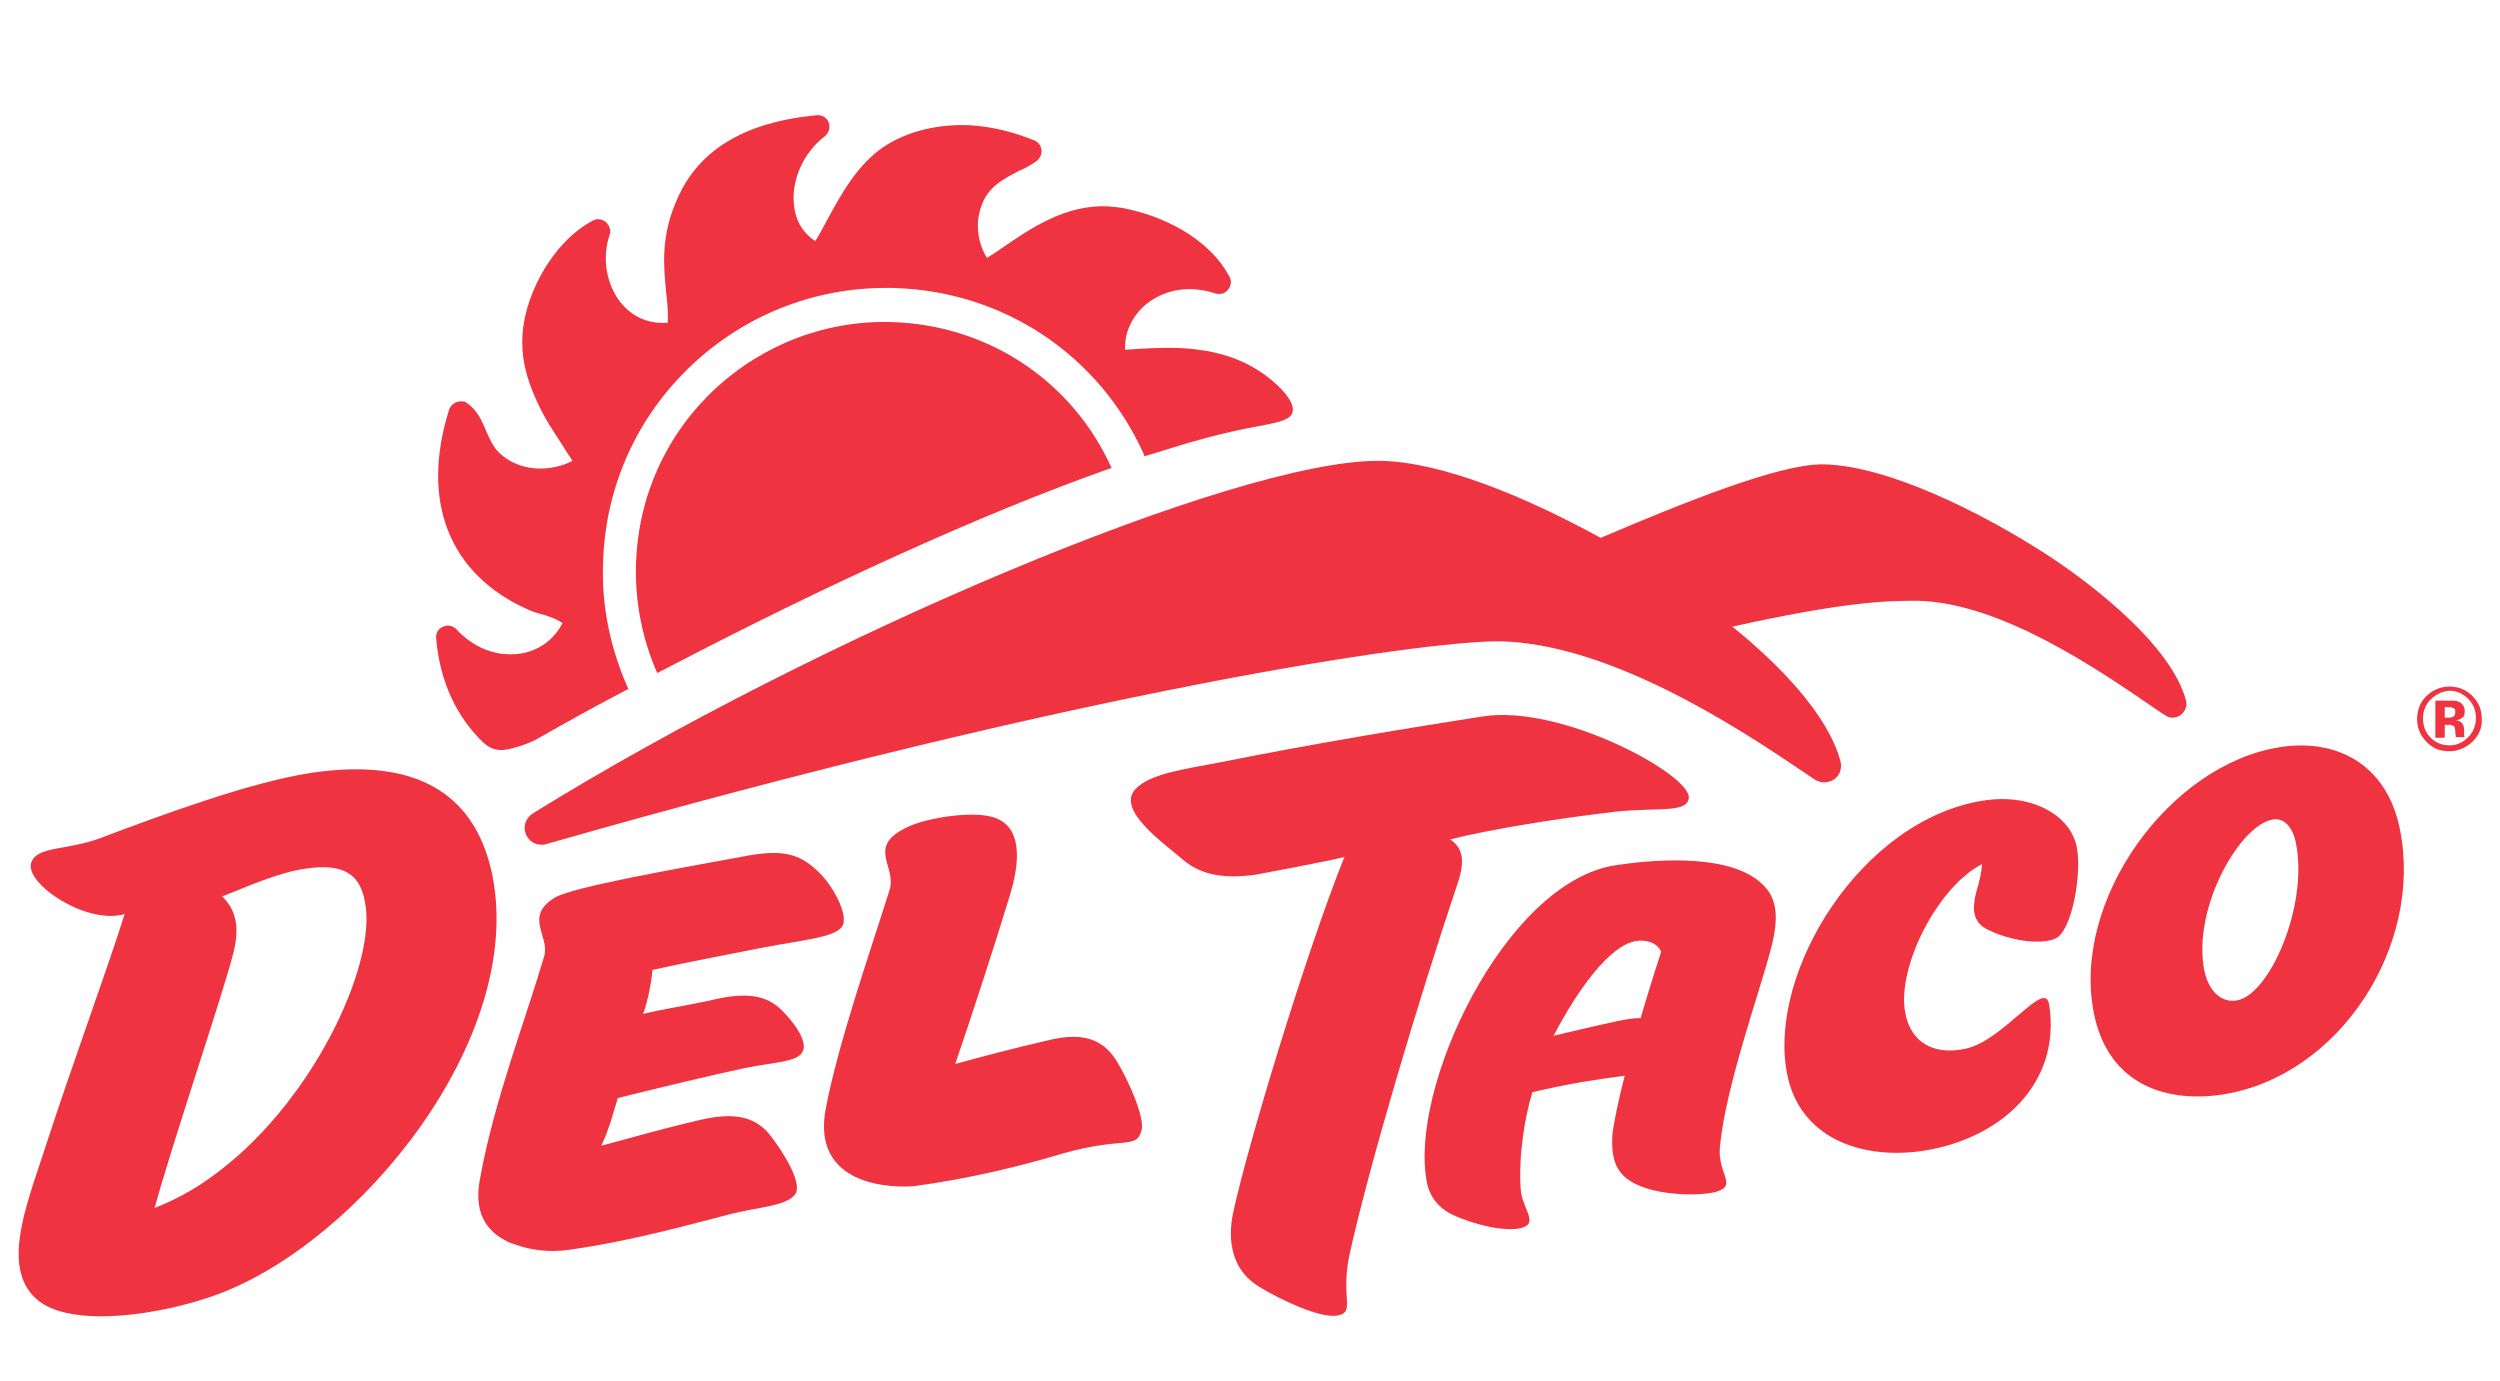 <?xml version="1.0" encoding="utf-8"?>
<!-- Generator: Adobe Illustrator 23.0.2, SVG Export Plug-In . SVG Version: 6.00 Build 0)  -->
<svg version="1.1" id="Layer_1" xmlns="http://www.w3.org/2000/svg" xmlns:xlink="http://www.w3.org/1999/xlink" x="0px" y="0px"
	 viewBox="0 0 425.3 235" style="enable-background:new 0 0 425.3 235;" xml:space="preserve">
<style type="text/css">
	.st0{fill:#EF3340;}
</style>
<g id="Layer_2_1_">
	<path class="st0" d="M420.6,126.2c-1.1,1-2.4,1.6-3.9,1.6c-1.6,0-2.9-0.5-3.9-1.6c-1.1-1.1-1.6-2.4-1.6-3.9c0-1.6,0.6-3,1.7-4
		s2.4-1.5,3.8-1.5c1.5,0,2.8,0.5,3.9,1.6s1.6,2.4,1.6,3.9C422.3,123.8,421.7,125.1,420.6,126.2 M413.5,119c-0.9,0.9-1.3,2-1.3,3.2
		c0,1.3,0.4,2.4,1.3,3.3s2,1.3,3.2,1.3c1.3,0,2.3-0.5,3.2-1.4c0.9-0.9,1.3-2,1.3-3.3c0-1.2-0.4-2.3-1.3-3.2s-2-1.4-3.2-1.4
		C415.5,117.6,414.4,118.1,413.5,119 M414.3,125.3v-6.1h1.7c0.8,0,1.2,0,1.3,0c0.5,0,0.9,0.1,1.2,0.3c0.5,0.3,0.8,0.8,0.8,1.5
		c0,0.5-0.1,0.9-0.4,1.1s-0.6,0.4-1.1,0.4c0.4,0.1,0.7,0.2,0.9,0.4c0.4,0.3,0.5,0.8,0.5,1.4v0.5c0,0.1,0,0.1,0,0.2s0,0.1,0,0.2
		l0.1,0.2h-1.5c0-0.2-0.1-0.5-0.1-0.9s-0.1-0.6-0.1-0.7c-0.1-0.2-0.2-0.4-0.5-0.4c-0.1-0.1-0.3-0.1-0.5-0.1h-0.4h-0.3v2.2h-1.6
		V125.3z M417.2,120.4c-0.2-0.1-0.5-0.1-0.9-0.1h-0.4v1.8h0.6c0.4,0,0.7-0.1,0.9-0.2c0.2-0.2,0.3-0.4,0.3-0.7
		C417.7,120.7,417.6,120.5,417.2,120.4"/>
	<g>
		<g>
			<g>
				<path class="st0" d="M216.6,64.9c-4.2-3.6-9.3-5.4-16.1-5.7c-3.1-0.1-6.3,0.1-9.1,0.3c-0.1-3.1,1.2-5.2,2.4-6.6
					c2.2-2.5,5.7-3.9,9.2-3.7c1.3,0.1,2.5,0.3,3.7,0.7c0.2,0.1,0.4,0.1,0.6,0.1l0,0c1.1,0.1,2-0.8,2.1-1.9c0-0.5-0.1-0.9-0.4-1.3
					c-2.8-5.2-9.3-9.5-17-11.2c-1.2-0.3-2.4-0.4-3.5-0.5c-7.3-0.3-13.1,3.7-18.2,7.2c-0.8,0.6-1.7,1.1-2.4,1.6c-1.6-2.7-2-5.8-1-8.7
					c1.1-3.4,3.7-4.7,6.6-6.2c0.9-0.4,1.9-0.9,2.7-1.5c0.6-0.4,1-1.1,1-1.9c-0.1-0.8-0.5-1.4-1.2-1.7c-3.7-1.5-7.4-2.4-11.2-2.6
					c-5.5-0.2-10.6,1.1-14.5,3.7c-4.5,3.1-7.1,7.8-10,13.2c-0.5,0.9-1,1.9-1.6,2.8c-2.5-1.6-3.4-4-3.6-5.9
					c-0.6-4.3,1.6-9.2,5.2-11.9c0.7-0.6,1-1.5,0.7-2.3c-0.3-0.9-1.2-1.4-2.1-1.3c-12.4,1.2-20.2,6-23.8,14.5
					c-2.7,6.2-2.2,11.1-1.8,15.4c0.2,1.8,0.4,3.6,0.3,5.4c-3.5,0.3-6.5-1.2-8.5-4.1c-2.1-3.1-2.6-7.3-1.4-10.8
					c0.3-0.8,0-1.6-0.6-2.2c-0.6-0.5-1.5-0.7-2.2-0.3c-3.8,2-7.2,5.8-9.5,10.5c-4.2,8.7-2.5,15,0,20.4c1.2,2.7,2.7,4.9,4.2,7.2
					c0.6,1,1.2,1.9,1.8,2.8c-1.7,0.9-3.9,1.4-6,1.3c-1.8-0.1-4.3-0.6-6.5-2.7c-1-1-1.6-2.3-2.2-3.7c-0.7-1.7-1.5-3.5-3.2-4.7
					c-0.5-0.4-1.2-0.4-1.8-0.2c-0.6,0.2-1.1,0.7-1.3,1.3c-4.9,15.6,0,27.9,13.2,33.9c0.9,0.4,1.7,0.7,2.6,0.9
					c1.3,0.4,2.5,0.8,3.5,1.5c-1.8,3.5-5.3,5.5-9.3,5.3c-3.3-0.1-6.4-1.7-8.7-4.2c-0.6-0.6-1.5-0.9-2.3-0.5c-0.8,0.3-1.3,1.1-1.2,2
					c0.6,7.2,3.4,13.3,8,17.7c1,0.9,1.9,1.3,3.1,1.3c1.1,0,4.1-0.8,6.1-1.9c4.9-2.8,10.1-5.7,15.5-8.5c0-0.1-0.1-0.1-0.1-0.2
					c-3-6.8-4.5-14-4.2-21.4c0.4-12.9,5.8-24.8,15.2-33.6s21.7-13.4,34.5-13c18.5,0.6,34.7,11.4,42.3,28.3c0,0.1,0.1,0.2,0.1,0.3
					h0.1c1.3-0.4,2.6-0.8,3.9-1.2c5.4-1.7,10.4-3,14.9-3.8c2.9-0.6,5.5-0.9,6.2-2.2C220.5,68.9,218.6,66.6,216.6,64.9z"/>
				<path class="st0" d="M152,54.8c-11.3-0.4-22.1,3.7-30.4,11.4c-8.3,7.8-13,18.2-13.4,29.6c-0.2,6.5,1,12.7,3.6,18.7
					c1-0.5,1.9-1,2.9-1.5c24.6-12.8,51.9-25.5,74.4-33.4C182.4,64.8,168.2,55.4,152,54.8z"/>
			</g>
			<path class="st0" d="M83.8,149.1c-2.6-13.1-11.8-20.5-31-17.6c-10.3,1.6-25.2,7.1-35.8,11.1c-5.6,2.1-10.8,1.3-11.7,4.2
				c-1.1,3.5,9.4,10.6,15.9,8.7c-2.8,9-9,25.8-13.7,40.3c-3,9.3-7.6,20.4-0.8,25.6c6,4.5,20.8,2.3,30.3-1.2
				C61.1,211.3,89.2,176.9,83.8,149.1z M26.3,205.5c3.1-11.3,11.4-35.7,13.3-43c1.1-4.1,0.9-7.4-1.8-10c4.6-1.8,9.4-4,14-4.7
				c7-1.1,9.5,1.2,10.3,5.7c2.1,10.6-9.2,34.8-26.4,46.9C32.8,202.5,29.6,204.2,26.3,205.5z"/>
			<path class="st0" d="M155.4,201.8c9.7-1.3,18.5-3.5,25.5-5.6c10.3-2.9,12.4-0.6,13.3-3.9c0.6-2.2-2.3-8.7-4.3-11.9
				c-2.6-4.1-6.4-4.7-11.7-3.4c-6.5,1.5-11.3,2.8-15.7,4c2.5-7.2,7.2-21.7,9.3-28.7c1.6-5.2,2.2-11.1-2.1-13
				c-3.4-1.6-11.9-0.2-15.1,1.3c-7.5,3.4-1.9,6.7-3.3,10.9c-3.4,10.8-8.7,26-10.8,37C137.6,203.5,155.4,201.8,155.4,201.8z"/>
			<path class="st0" d="M136.5,179c1.1-1.8-1.7-5.5-3.9-7.5c-2.7-2.5-6.6-2.6-11.8-1.3c-4.1,0.9-8.3,1.5-11.4,2.3
				c0.9-2.3,1.5-6.1,1.6-7.5c6.8-1.5,13.3-2.7,18.8-3.8c6.8-1.3,12-1.7,13.4-3.5s-1.6-7.3-4.2-9.6c-3.1-2.9-5.9-3.6-12-2.5
				c-12.5,2.3-29.6,5.3-32.6,7.1c-5.3,3.2-0.9,6.5-1.8,9.9c-3,10.3-8.5,24.5-10.9,37.7c-1.2,6,1,9.1,4.6,10.9
				c0.4,0.2,0.9,0.4,1.3,0.5c2.7,1,6,1.4,9.3,0.9c10.6-1.5,20.1-4.2,27.5-6.1c4.9-1.2,8.9-1.3,10.7-3.1s-2-7.6-4.1-10.3
				c-2.7-3.4-6.5-3.8-11.8-2.6c-6.9,1.6-12.3,3.2-16.9,4.4c1.5-3.2,2-5.6,2.8-8.1c8.4-2.1,15.6-3.8,21.6-5.1
				C132.2,180.6,135.4,180.7,136.5,179z"/>
			<path class="st0" d="M248,150.2c1.3-3.9,0.8-6-1.3-7.4c7.1-1.8,18.6-3.6,28-4.7c7.3-0.8,12.4,0.3,12.6-2.4
				c0.3-3.9-21.7-16-35.2-13.8c-11.5,1.8-27.6,4.4-44.6,7.8c-6.2,1.2-11.9,1.9-14.4,4.6c-3.2,3.6,5.1,9.3,8.2,12
				c3.2,2.7,7.3,3.2,12.3,2.5c2.2-0.4,11.8-2.2,15.1-3c-6.5,16.2-16.7,49.8-19,60.9c-1.1,6.1,0.9,10,4.5,12.2s10.3,5.4,13.3,4.9
				c3.1-0.5,0.6-2.9,2-10C232.8,198.6,241.5,169.5,248,150.2z"/>
			<path class="st0" d="M338.7,158.4c2.7,1.3,7.9,2.5,10.9,1.3c2.9-1.2,4.6-11.1,3.7-15.6c-1.1-5.5-7.8-9.2-15.9-7.9
				c-20.7,3.2-36.7,29.1-33.4,46.4c2.1,11,12.6,14.7,23,13.2c13.4-2,23.7-11.5,21.6-24.9c-0.7-4.5-7.7,6.1-14.2,7.5
				c-5.5,1.2-9.4-1.1-10.3-6.2c-1.4-7.8,5.6-21.4,13.1-25.2c-0.1,1.2-0.4,2.8-0.9,4.4C335.3,155,335.7,157.2,338.7,158.4z"/>
			<path class="st0" d="M408.3,141.2c-2.2-11.2-10.8-15.6-20.4-14.1c-18.8,2.9-35.5,26-31.7,45.2c2.2,11.3,11.1,15.5,21.9,13.9
				C397.9,183.1,412.2,161.1,408.3,141.2z M380.5,170.2c-2.4,0.4-4.7-1.3-5.5-5.1c-2.1-10.5,6-24.8,11.7-25.7
				c1.9-0.3,3.4,1.4,3.9,4.1C392.7,154.1,386.1,169.3,380.5,170.2z"/>
			<path class="st0" d="M301.3,161.3c1.7-6.5,0.6-9.5-2.6-11.8c-6-4.3-18-3.2-23.9-2.3c-18.9,2.9-35.4,38.4-32,54.2
				c0,0,0.5,3.4,4.2,5.2c3.8,1.8,9.1,3,11.8,2.3c3.1-0.8,0.1-3.3-0.1-6.6c-0.4-5.6,0.7-12.4,2-16.5c6.3-1.5,11.8-2.3,15.7-2.8
				c-1,3.8-2,8.6-2.1,10.1c-0.3,4.9,1.1,7.2,4.8,8.7c3.9,1.6,10.4,1.7,13,0.9c3.5-1.1,0-3.1,0.5-7.7
				C293.6,184.7,299.3,169,301.3,161.3z M275.2,173.7c-4.2,0.9-7.9,1.8-10.9,2.5c3.8-7.3,9.4-15.4,14-16.1c1.6-0.3,3.6,0.2,4.3,1.8
				c0,0-1.7,5.2-3.5,11.3C277.9,173.2,276.6,173.4,275.2,173.7z"/>
			<path class="st0" d="M371.9,119.2c-2.8-10.4-18.6-21.6-24.1-25.1c-11.2-7.2-26.9-14.9-37.5-15.1c-0.1,0-0.3,0-0.4,0l0,0
				c-7.4,0-23.5,6.5-37.6,12.5c-12.6-6.9-26.9-12.9-37.4-13.1c-0.2,0-0.4,0-0.5,0l0,0c-24.4,0-95.2,29.9-143.8,60
				c-1.2,0.8-1.7,2.3-1.1,3.6c0.5,1.1,1.5,1.7,2.6,1.7c0.3,0,0.6,0,0.8-0.1c91.9-26.3,148.9-34.5,161.9-34.5c0.1,0,0.3,0,0.4,0
				c18.4,0.4,39.8,14.2,51.4,22.1c0.8,0.5,1.5,1,2.1,1.4c0.5,0.3,1,0.5,1.6,0.5s1.2-0.2,1.7-0.5c1-0.7,1.4-1.9,1.1-3.1
				c-2.2-8.1-10.6-16.6-18.4-22.9c19-4.2,26-4.4,31.2-4.4c0.1,0,0.2,0,0.3,0c14.4,0.3,31.3,12.1,40.5,18.4c0.6,0.4,1.1,0.8,1.7,1.1
				c0.4,0.3,0.8,0.4,1.2,0.4c0.5,0,0.9-0.2,1.3-0.4C371.8,121,372.1,120.1,371.9,119.2z"/>
		</g>
	</g>
</g>
</svg>
